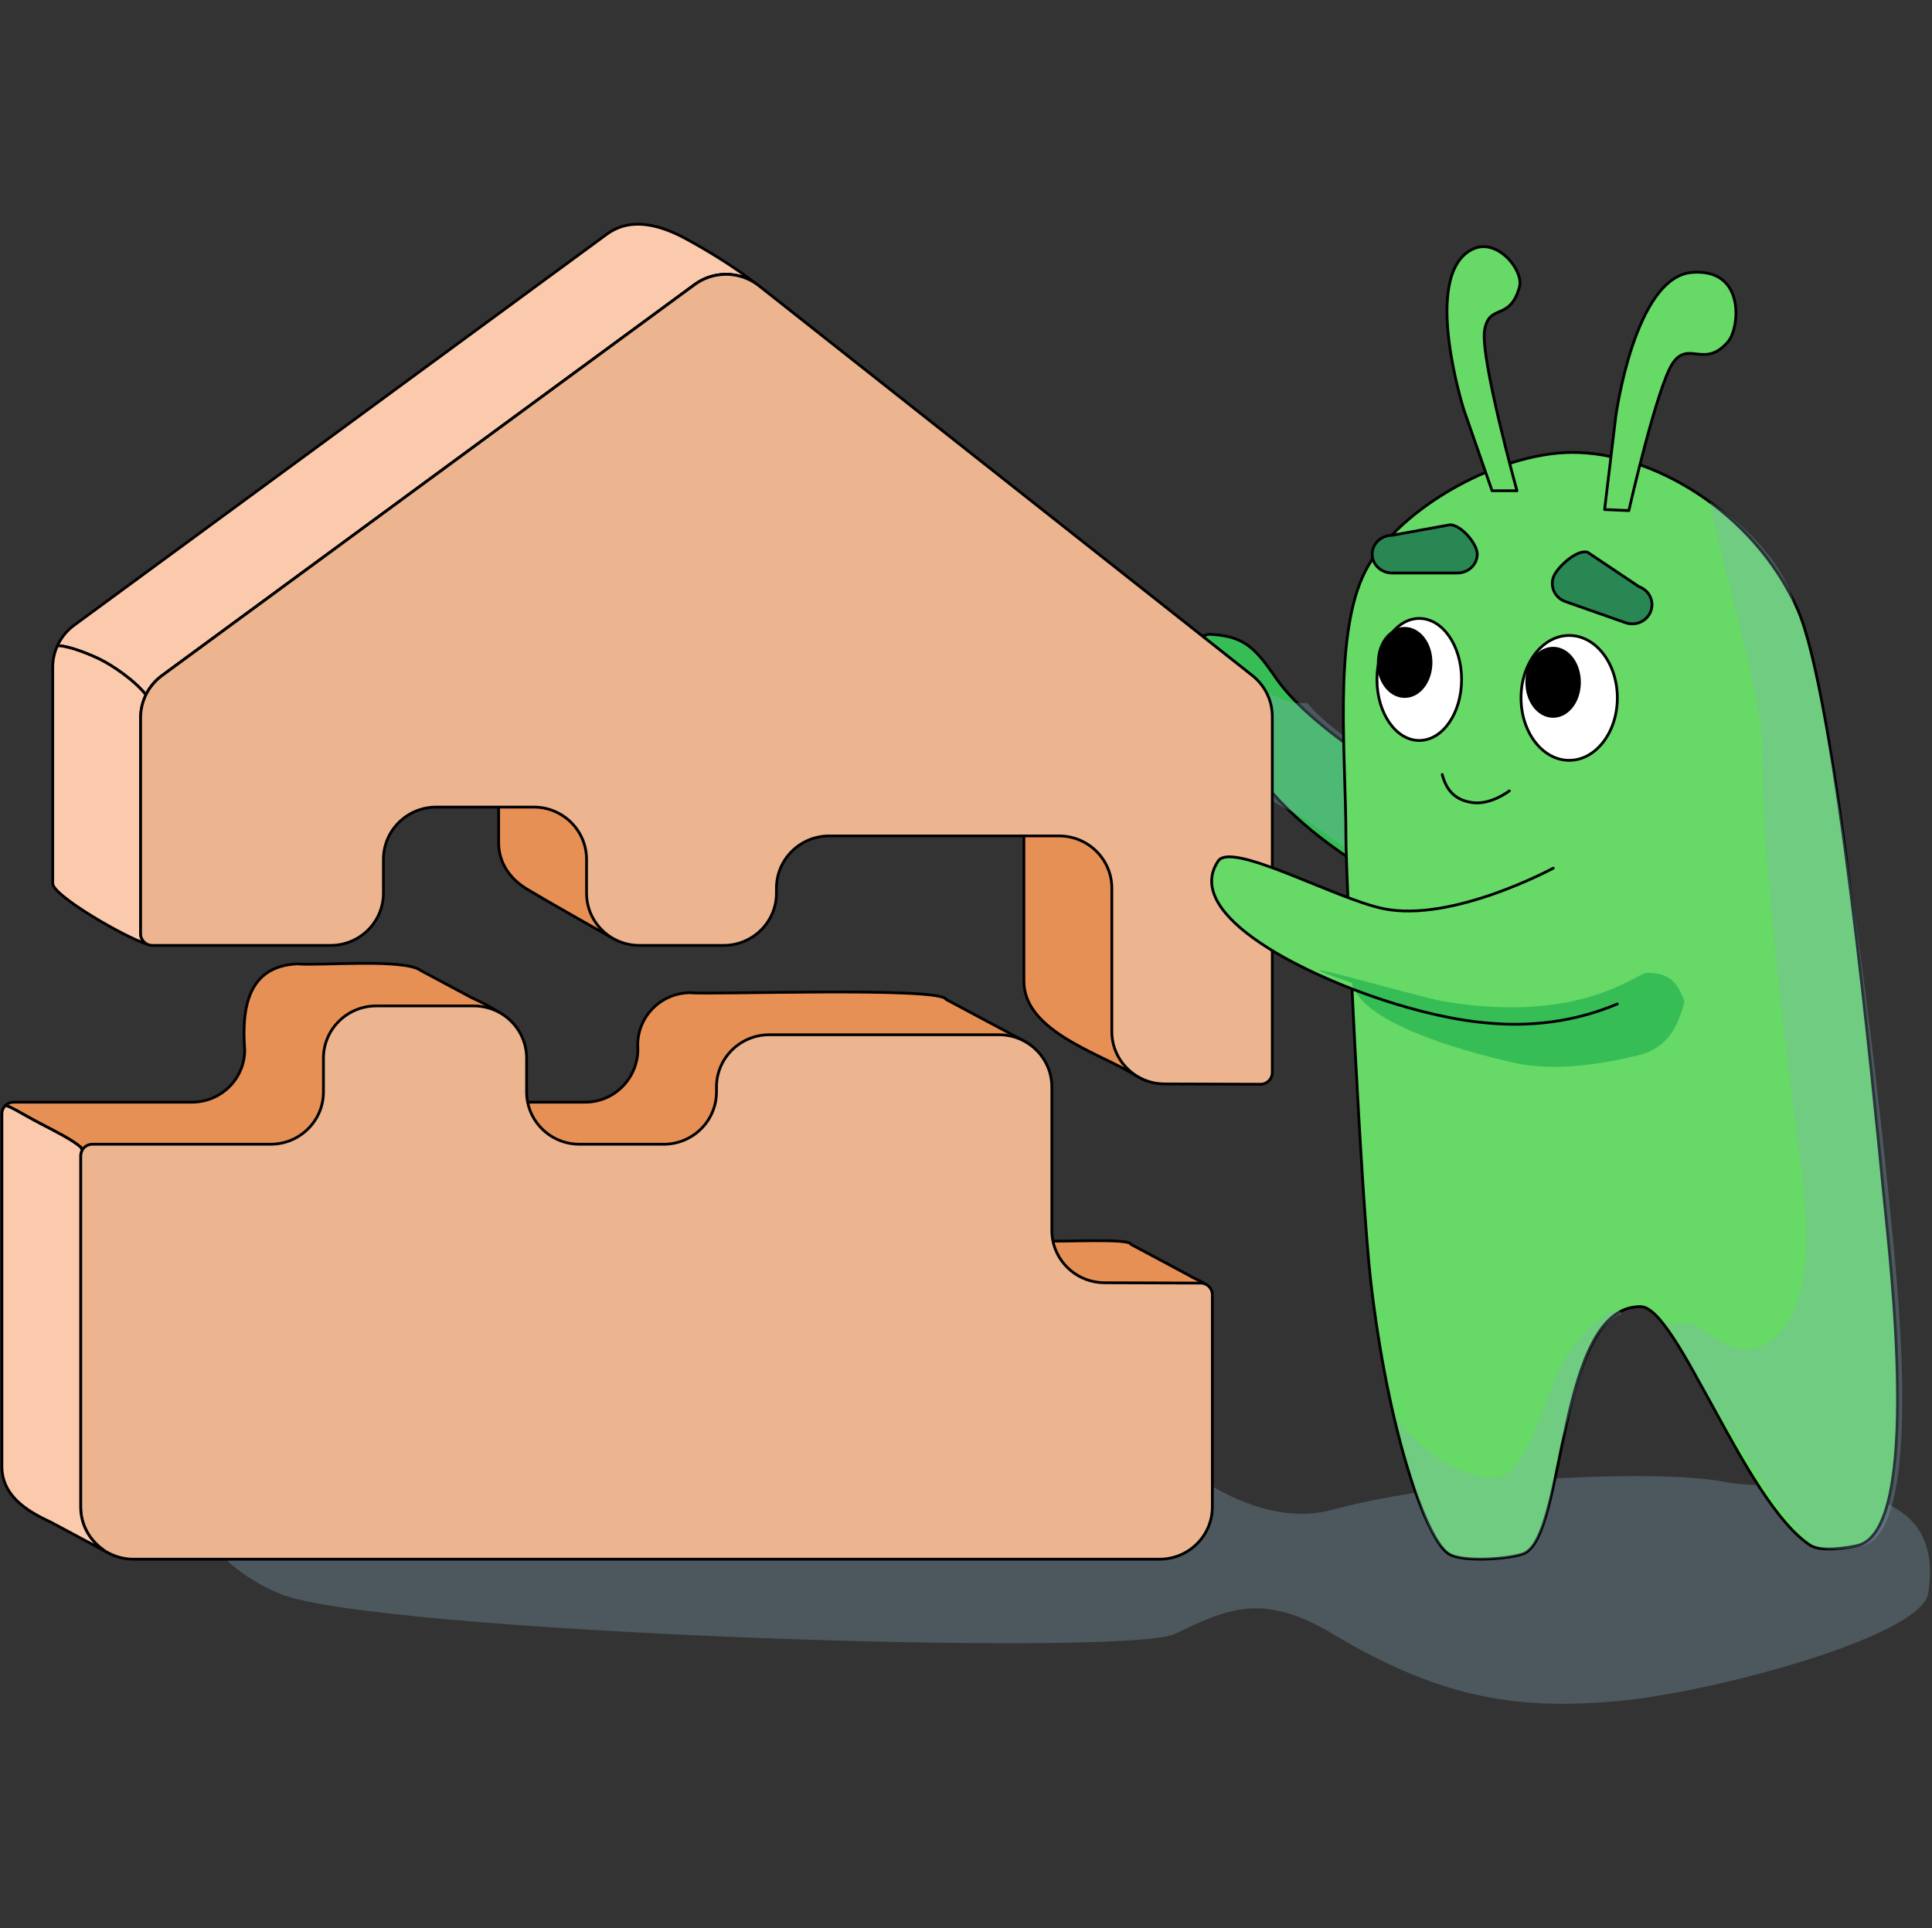 <?xml version="1.0" encoding="UTF-8"?> <svg xmlns="http://www.w3.org/2000/svg" width="501" height="500" viewBox="0 0 501 500" fill="none"><rect x="0" y="0" width="501" height="500" fill="#333333" stroke="none"/><g clip-path="url(#clip0_235_563)"><g style="mix-blend-mode:multiply"><path d="M419.385 441.157C394.807 443.331 374.619 441.157 345.651 423.759C326.942 412.523 317.771 417.597 304.565 423.759C291.359 429.921 95.831 423.379 72.353 413.231C53.572 405.112 43.276 389.294 59.748 373.782C76.221 358.271 290.259 366.131 290.259 366.131C296.006 371.567 320.999 398.171 345.651 391.502C376.465 383.165 430.391 380.991 446.898 384.253C463.406 387.515 505.446 379.886 500.003 413.231C498.169 424.467 443.963 438.982 419.385 441.157Z" fill="#87AFC0" fill-opacity="0.3"></path></g><path d="M359.225 199.679C359.225 199.679 339.015 187.665 330.883 175.85C325.222 167.629 322.434 164.874 313.338 164.478C299.891 168.334 313.277 183.341 320.359 193.341C329.29 205.95 336.406 213.994 353.589 225.035" fill="#36BD56"></path><path d="M359.225 199.679C359.225 199.679 339.015 187.665 330.883 175.85C325.222 167.629 322.434 164.874 313.338 164.478C299.891 168.334 313.277 183.341 320.359 193.341C329.29 205.95 336.406 213.994 353.589 225.035" stroke="black" stroke-width="0.718" stroke-linecap="round" stroke-linejoin="round"></path><g style="mix-blend-mode:multiply"><path d="M311.949 181.03C320.574 168.39 328.508 183.865 338.882 182.234C352.794 198.688 376.991 198.974 355.306 222.223C352.35 223.728 340.052 213.001 336.426 211.152C331.989 208.889 320.209 205.185 311.949 181.03Z" fill="#87AFC0" fill-opacity="0.3"></path></g><path d="M1.431 286.669C3.257 287.196 6.262 289.208 10.705 291.505C15.049 293.757 18.7 295.611 20.914 297.494L21.332 298.224C21.066 298.669 20.914 299.196 20.914 299.754V390.794C20.914 395.321 23.151 399.328 26.597 401.792C26.582 401.829 26.567 401.867 26.551 401.897C26.924 402.093 27.297 402.296 27.67 402.492C27.708 402.515 27.746 402.537 27.791 402.56C29.731 403.6 31.953 404.202 34.326 404.202H300.408C307.97 404.202 314.102 398.138 314.102 390.643V335.609C314.056 334.434 313.471 333.658 312.657 333.056C312.649 333.041 312.641 333.041 312.634 333.041C311.455 332.174 309.789 331.677 308.602 330.894C306.091 329.545 303.573 328.197 301.055 326.856C298.446 325.455 295.829 324.062 293.219 322.676C293.242 321.124 275.402 322.058 273.036 321.832C272.892 321.817 272.808 321.802 272.785 321.779C272.215 322.156 272.557 282.632 272.481 281.758C272.481 276.575 269.537 272.078 265.216 269.796C265.201 269.781 265.185 269.773 265.163 269.766C258.544 266.233 251.925 262.693 245.299 259.16C244.143 255.83 182.834 258.022 179.068 257.442C171.498 257.442 165.374 263.514 165.374 271.001C165.975 278.91 159.767 285.871 151.681 285.833H136.572C135.857 272.975 137.675 267.943 129.238 262.429C127.42 261.231 125.13 260.018 122.239 258.7C117.857 256.358 113.475 254.015 109.093 251.68C104.818 248.471 82.391 250.52 77.149 249.962C64.049 250.527 62.672 261.804 63.456 272.274C63.456 279.762 57.324 285.833 49.762 285.833H3.531C2.709 285.833 1.971 286.149 1.431 286.669Z" fill="#E69055" stroke="black" stroke-width="0.718" stroke-miterlimit="10" stroke-linejoin="round"></path><path d="M20.915 299.754V390.794C20.915 395.322 23.151 399.329 26.598 401.792C26.978 402.063 27.374 402.319 27.792 402.56C29.8 403.698 32.128 404.353 34.608 404.353H300.691C308.253 404.353 314.384 398.282 314.384 390.794V335.76C314.384 334.57 313.677 333.538 312.657 333.056C312.65 333.041 312.642 333.041 312.635 333.041C312.247 332.853 311.813 332.755 311.349 332.747L286.411 332.664C279.808 332.634 274.308 327.994 273.037 321.832C272.862 320.951 272.763 320.04 272.763 319.106V281.909C272.763 276.613 269.697 272.026 265.217 269.796C265.201 269.781 265.186 269.774 265.163 269.766C263.33 268.862 261.261 268.35 259.07 268.35H199.487C191.925 268.35 185.794 274.421 185.794 281.909V283.182C185.794 290.67 179.662 296.741 172.1 296.741H150.251C143.602 296.741 138.064 292.048 136.824 285.834C136.649 284.975 136.557 284.086 136.557 283.182V274.429C136.557 269.224 133.591 264.697 129.239 262.429C127.337 261.435 125.169 260.87 122.864 260.87H97.569C90.007 260.87 83.875 266.941 83.875 274.429V283.182C83.875 290.67 77.743 296.741 70.181 296.741H23.958C22.84 296.741 21.866 297.336 21.333 298.225C21.067 298.669 20.915 299.197 20.915 299.754Z" fill="#ECB48F" stroke="black" stroke-width="0.718" stroke-miterlimit="10" stroke-linejoin="round"></path><path d="M0.488 288.846V379.886C0.297 387.803 6.863 391.833 13.124 394.718C17.597 397.114 22.078 399.501 26.551 401.897C26.566 401.867 26.581 401.829 26.597 401.791C23.151 399.328 20.914 395.321 20.914 390.794V299.753C20.914 299.196 21.066 298.669 21.332 298.224L20.914 297.493C18.7 295.61 15.048 293.757 10.704 291.505C6.262 289.207 3.257 287.196 1.431 286.669C0.853 287.219 0.495 287.995 0.495 288.846H0.488Z" fill="#FBC9AC" stroke="black" stroke-width="0.718" stroke-linecap="round" stroke-linejoin="round"></path><path d="M14.863 167.522L15.296 167.47C18.263 167.628 23.299 169.707 25.84 170.942C28.747 172.343 34.642 176.17 37.845 180.185C38.796 178.249 40.211 176.539 41.999 175.221L180.122 73.816C184.732 70.426 190.955 70.275 195.702 73.318C190.301 69.145 183.85 65.175 177.908 61.944C171.556 58.486 163.735 56.053 157.33 60.754C157.208 60.844 19.214 162.152 19.214 162.152C17.297 163.56 15.814 165.421 14.863 167.522Z" fill="#FBC9AC" stroke="black" stroke-width="0.718" stroke-miterlimit="10" stroke-linejoin="round"></path><path d="M36.462 186.113V242.164C36.462 243.302 37.101 244.296 38.044 244.808C38.554 244.959 38.934 245.019 39.17 244.989H85.394C92.956 244.989 99.087 238.918 99.087 231.43V222.677C99.087 215.19 105.219 209.118 112.781 209.118H129.274C129.282 209.179 129.282 209.246 129.289 209.307C129.297 209.472 129.312 209.638 129.312 209.804V218.557C129.312 223.785 132.264 227.928 136.638 230.564C142.085 233.848 156.6 242.036 158.472 243.083C158.495 243.098 158.525 243.113 158.548 243.129C158.586 243.151 158.616 243.174 158.654 243.189C158.662 243.189 158.662 243.196 158.67 243.196C160.678 244.334 162.991 244.989 165.456 244.989H187.312C194.874 244.989 201.006 238.918 201.006 231.43V230.157C201.006 222.67 207.137 216.598 214.699 216.598H265.488C265.488 216.659 265.495 216.726 265.495 216.787C265.503 216.952 265.518 217.118 265.518 217.284V254.473C265.518 266.872 283.548 272.657 292.517 277.756C292.631 277.824 292.738 277.892 292.852 277.952C292.966 278.013 293.073 278.08 293.187 278.141C293.301 278.208 293.407 278.276 293.521 278.336C293.636 278.397 293.742 278.465 293.856 278.525C293.97 278.593 294.077 278.66 294.191 278.721C294.305 278.781 294.411 278.849 294.526 278.909C294.609 278.954 294.685 279.007 294.761 279.045C294.792 279.067 294.83 279.09 294.86 279.105C296.854 280.235 299.159 280.898 301.623 280.905L326.508 280.996C328.212 280.996 329.589 279.632 329.589 277.945V185.616C329.589 181.496 327.695 177.594 324.439 175.025L196.472 73.921C196.213 73.718 195.954 73.514 195.696 73.319C190.949 70.275 184.726 70.426 180.115 73.816L41.992 175.221C40.205 176.539 38.79 178.249 37.839 180.185C36.949 182.008 36.462 184.034 36.462 186.113Z" fill="#E69055" stroke="black" stroke-width="0.718" stroke-miterlimit="10" stroke-linejoin="round"></path><path d="M13.673 173.045V229.103C13.673 232.312 32.7 243.242 38.048 244.809C37.105 244.297 36.465 243.303 36.465 242.165V186.114C36.465 184.035 36.952 182.009 37.843 180.186C34.64 176.171 28.744 172.344 25.838 170.943C23.297 169.708 18.261 167.629 15.294 167.471L14.86 167.523C14.092 169.241 13.673 171.117 13.673 173.045Z" fill="#FBC9AC" stroke="black" stroke-width="0.718" stroke-linecap="round" stroke-linejoin="round"></path><path d="M36.466 186.113V242.164C36.466 243.302 37.105 244.296 38.049 244.808C38.482 245.042 38.977 245.177 39.509 245.177H85.733C93.295 245.177 99.427 239.114 99.427 231.619V222.866C99.427 215.378 105.558 209.307 113.12 209.307H138.408C145.977 209.307 152.101 215.378 152.101 222.866V231.619C152.101 236.447 154.642 240.673 158.477 243.083C158.499 243.098 158.53 243.114 158.553 243.129C158.591 243.151 158.621 243.174 158.659 243.189C158.667 243.189 158.667 243.196 158.674 243.196C160.751 244.454 163.186 245.177 165.795 245.177H187.652C195.213 245.177 201.345 239.114 201.345 231.619V230.346C201.345 222.858 207.477 216.787 215.039 216.787H274.621C282.183 216.787 288.315 222.858 288.315 230.346V267.542C288.315 272.393 290.894 276.649 294.766 279.045C294.796 279.067 294.835 279.09 294.865 279.105C296.934 280.363 299.361 281.094 301.963 281.101L326.847 281.184C328.551 281.191 329.928 279.828 329.928 278.141V185.812C329.928 181.684 328.034 177.79 324.778 175.214L196.811 74.109C196.453 73.823 196.081 73.56 195.7 73.319C190.953 70.275 184.73 70.426 180.12 73.816L41.997 175.221C40.209 176.539 38.794 178.249 37.843 180.185C36.953 182.008 36.466 184.034 36.466 186.113Z" fill="#ECB48F" stroke="black" stroke-width="0.718" stroke-linejoin="round"></path><path d="M407.776 117.329C428.253 117.329 454.534 132.35 466.052 157.807C476.009 179.812 485.959 284.101 488.518 310.179C490.156 326.863 498.502 396.423 481.865 400.77C479.576 401.368 472.172 402.53 469.465 400.77C452.491 389.735 434.978 338.972 425.452 338.855C403.529 338.588 406.283 398.577 395.067 402.929C391.716 404.229 379.298 405.315 375.611 402.929C369.914 399.242 359.984 371.789 355.418 331.911C352.98 310.595 349.019 227.598 349.019 217.042C349.019 196.552 345.868 166.538 353.285 149.711C360.701 132.885 387.939 117.329 407.776 117.329Z" fill="#66D966" stroke="black" stroke-width="0.718" stroke-linejoin="round"></path><path d="M419.013 107.909C419.013 107.909 423.876 71.887 438.702 70.657C452.765 69.49 451.078 85.105 448.159 88.556C442.045 95.789 437.868 88.163 433.775 94.179C429.682 100.195 422.388 132.416 422.388 132.416L416.101 132.142L419.013 107.902V107.909Z" fill="#66D966" stroke="black" stroke-width="0.718" stroke-linejoin="round"></path><path d="M379.636 106.366C379.636 106.366 368.463 71.447 381.702 64.704C388.206 61.392 395.206 70.142 394.018 74.442C391.519 83.447 386.152 78.531 384.977 85.628C383.795 92.787 393.372 127.265 393.372 127.265H386.914L379.636 106.366Z" fill="#66D966" stroke="black" stroke-width="0.718" stroke-linejoin="round"></path><path d="M406.917 197.181C400.02 197.181 394.429 189.932 394.429 180.99C394.429 172.048 400.02 164.799 406.917 164.799C413.813 164.799 419.404 172.048 419.404 180.99C419.404 189.932 413.813 197.181 406.917 197.181Z" fill="white" stroke="black" stroke-width="0.718" stroke-linejoin="round"></path><path d="M368.039 192.03C361.978 192.03 357.065 184.946 357.065 176.207C357.065 167.468 361.978 160.383 368.039 160.383C374.1 160.383 379.013 167.468 379.013 176.207C379.013 184.946 374.1 192.03 368.039 192.03Z" fill="white" stroke="black" stroke-width="0.718" stroke-linejoin="round"></path><path d="M402.749 167.743C400.543 167.743 398.702 168.977 397.48 170.656C396.259 172.336 395.56 174.564 395.56 176.942C395.56 179.32 396.258 181.549 397.48 183.229C398.702 184.908 400.543 186.142 402.749 186.142C404.956 186.142 406.797 184.908 408.019 183.229C409.241 181.549 409.939 179.32 409.939 176.942C409.939 174.564 409.24 172.336 408.019 170.656C406.797 168.977 404.956 167.743 402.749 167.743Z" fill="black"></path><path d="M364.254 162.59C362.048 162.59 360.206 163.824 358.985 165.503C357.763 167.183 357.064 169.412 357.064 171.789C357.064 174.167 357.763 176.397 358.985 178.076C360.206 179.756 362.048 180.99 364.254 180.99C366.461 180.989 368.303 179.756 369.524 178.076C370.746 176.397 371.444 174.167 371.444 171.789C371.444 169.412 370.746 167.183 369.524 165.503C368.303 163.824 366.461 162.59 364.254 162.59Z" fill="black"></path><path d="M391.399 205.1C391.399 205.1 386.602 208.849 381.728 208.128C376.854 207.408 374.946 204.434 373.992 200.861" stroke="black" stroke-width="0.718" stroke-linecap="round" stroke-linejoin="round"></path><path d="M402.793 225.139C402.793 225.139 376.597 239.352 358.708 235.645C346.262 233.068 319.389 218.107 315.9 223.286C306.317 237.499 339.508 253.553 361.902 260.363C380.776 266.097 399.828 268.557 419.404 260.363" fill="#66D966"></path><path d="M424.727 273.71C432.245 271.892 435.02 266.57 436.81 259.754C435.131 254.886 432.946 252.288 427.075 252.289C424.389 252.289 410.293 265.596 374.716 259.754C367.514 258.571 324.37 245.798 350.55 254.886C353.235 266.246 384.114 273.71 392.841 275.657C402.979 277.92 415.329 275.982 424.727 273.71Z" fill="#36BD56"></path><path d="M411.714 143.237L425.009 152.14C427.663 153.074 429.037 155.925 428.076 158.508C427.116 161.09 424.185 162.426 421.53 161.492L405.908 155.994C403.253 155.059 401.879 152.208 402.84 149.626C403.8 147.043 409.059 142.303 411.714 143.237Z" fill="#298753" stroke="black" stroke-width="0.718" stroke-linejoin="round"></path><path d="M361.018 138.822L376.009 136.096C378.875 136.096 383.074 141.012 383.074 143.714C383.074 146.417 380.751 148.607 377.885 148.607H361.018C358.152 148.607 355.828 146.417 355.828 143.714C355.828 141.012 358.152 138.822 361.018 138.822Z" fill="#298753" stroke="black" stroke-width="0.718" stroke-linejoin="round"></path><g style="mix-blend-mode:multiply"><path d="M432.262 343.271H437.938C442.625 343.488 451.324 356.352 461.353 345.8C473.74 332.768 466.248 300.813 465.467 290.279C461.115 258.023 456.464 210.976 456.999 194.815C457.422 182.054 446.913 147.96 443.449 130.209C451.774 135.361 463.505 146.768 465.467 157.807C475.414 179.862 487.202 283.912 489.759 310.049C489.864 311.128 489.998 312.426 490.15 313.913C492.366 335.489 498.661 396.77 483.112 400.845C480.826 401.445 473.429 402.609 470.725 400.845C462.191 395.279 453.233 377.573 443.993 363.51C438.94 355.82 436.312 348.221 432.262 343.271Z" fill="#87AFC0" fill-opacity="0.3"></path></g><path d="M402.793 225.139C402.793 225.139 376.597 239.352 358.708 235.645C346.262 233.068 319.389 218.107 315.9 223.286C306.317 237.499 339.508 253.553 361.902 260.363C380.776 266.097 399.828 268.557 419.404 260.363" stroke="black" stroke-width="0.718" stroke-linecap="round" stroke-linejoin="round"></path><g style="mix-blend-mode:multiply"><path d="M361.986 366.453C363.783 371.916 376.687 383.737 388.026 383.108C395.577 382.69 400.295 364.178 403.88 355.782C406.712 349.15 418.64 336.279 420.532 340.694C410.315 345.11 409.179 362.405 403.88 376.757C402.508 389.209 399.674 401.139 395.06 402.93C391.71 404.229 379.672 405.314 375.987 402.93C371.478 400.011 368.093 393.36 361.986 366.453Z" fill="#87AFC0" fill-opacity="0.3"></path></g></g><defs><clipPath id="clip0_235_563"><rect width="500.973" height="500" fill="white"></rect></clipPath></defs></svg> 